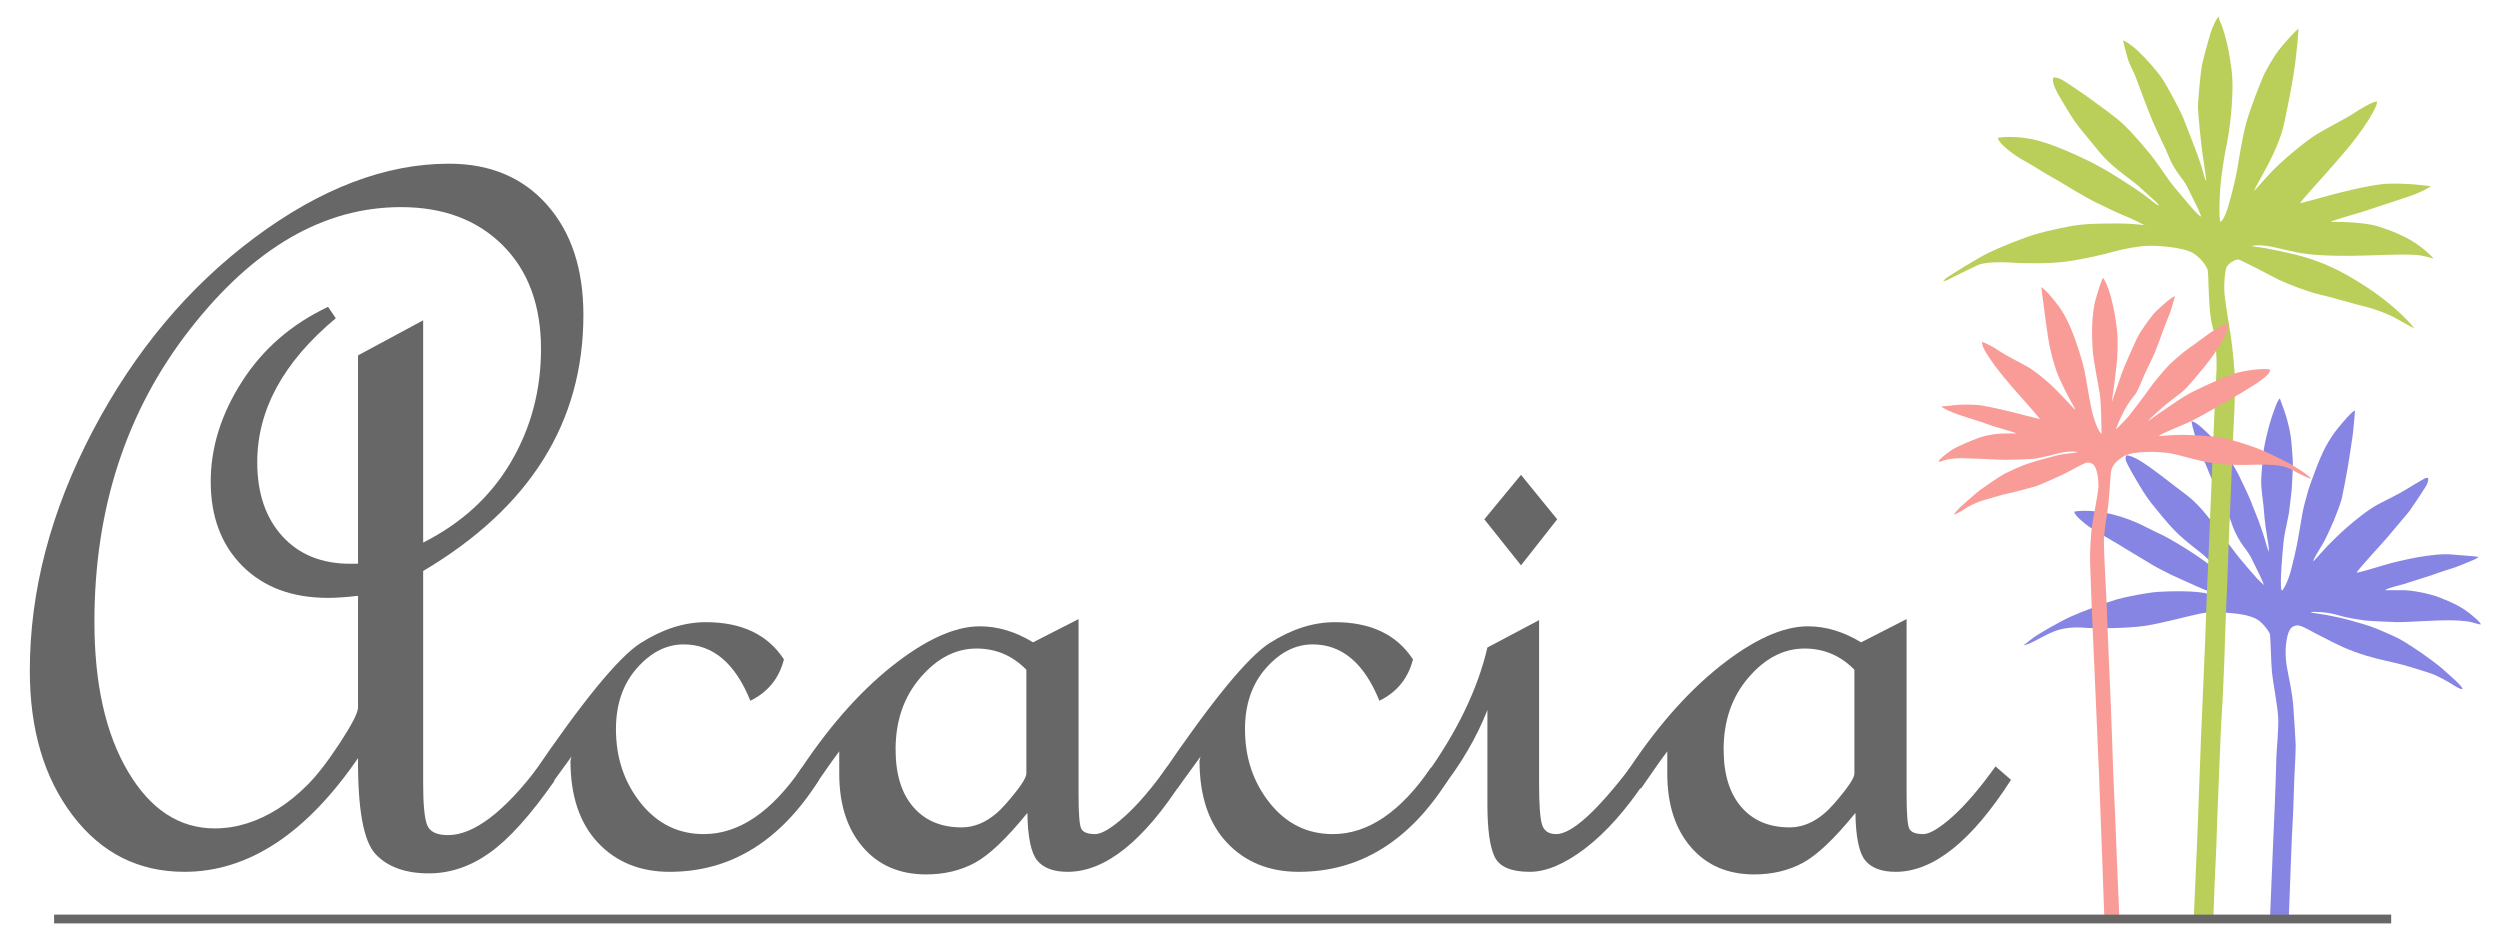 <svg version="1.1" id="Layer_1" xmlns="http://www.w3.org/2000/svg" x="0" y="0" width="1848.453" height="692.76" viewBox="0 0 1848.453 692.76" xml:space="preserve"><path fill="#8685E3" d="M1678.5 676.492s1.875-43.625 2-48.125 1.25-30.125 1.5-34.625 1-29.375 1.125-34.25 1.875-21.5 1.25-30.125-3.875-25.75-4.5-32-1.125-26.625-1.5-28.375-5.5-9.125-10.375-11.5-10.75-3.5-17.875-4.125-14.625-1.5-23.625.375-26.75 6.75-39.75 8.875-38.625 2.125-45.875 1.5-15.5.125-21.875 2.625-13.75 7-17.5 8.625-5.5 1.875-5.5 1.875 5.125-4 7.75-6 18.625-11.375 27.125-15.25 27.625-10.875 34-12.75 23.125-5.125 30.75-5.625 28.375-1.125 37.25 1.5l6.25.5s-11.25-4.375-14.125-5.75-15.5-6.875-19.375-8.75-11-5.5-14.875-7.875-17.125-10.25-20.75-12.5l-3.625-2.25S1548 391.867 1544.5 389.367s-11.375-8.875-10.75-11.125c0 0 11.125-2.25 28.375 2.125s27.625 11.25 34.875 14.375 31 17.625 40 25.625l6.125 4.5s-8.875-10.75-16.625-16.75-14.5-11.5-19.25-16.5-13.5-15.625-17-20.125-7.875-11.625-10.625-16.375c0 0-7.625-12.688-7.938-15.25s.562-3.188.562-3.188 1.688-.438 7.625 2.625 15.438 10.375 18.188 12.438 12.312 9.562 15.812 12.125 8.625 6.312 15.625 14.562 10.062 12.938 10.062 12.938 14.188 18.562 15.5 20.312 12.188 14.438 14.062 16.375 4.812 4.5 4.812 4.5-1.562-4.25-3.25-7.5-5.062-10.625-6.875-13.938-5.062-6.938-7.312-10.562-4.125-7.375-5.5-10.938-4.688-13.312-4.688-13.312-11.312-22.062-13.438-27.938-6-13-7.625-18.25-3.5-12.625-4.125-14.625l-.812-4.062s2.5-.125 8.688 5.75 7.188 6.875 7.188 6.875 12.312 13.312 19.062 27.125 9.25 19.875 9.812 21.562 3.312 8.062 5.125 12.938 4.75 13.875 5.375 16.5 1.938 5.75 1.938 5.75.5-1.375-1.312-11.562-2.25-18.812-2.625-22.5-1.812-12.812-1.688-18.375 1.375-19.25 2.062-23.938 3.562-16.312 4.875-20.438 5.375-16.625 6.938-16.375c0 0 .688 2.375 2.812 7.812s4.312 14.5 5.062 19.438 1.812 19.188 1.688 22.25-.562 14.312-.812 16.938-1.688 15.375-2.125 18.25-2.875 13.5-3.562 17.938-2.062 22.062-2.25 27.312-.312 11.938.625 11.938 4.625-7 6.625-14.688 3.812-15.562 4.562-19.5 3-16.688 3.75-21.625 3.312-13.938 4.5-18.062 3.938-11.062 5.5-15.438 5.25-13.188 7.688-17.5 5.375-9.062 8.812-13.25 11.25-13.5 12.625-12.875c0 0-1.188 14.938-1.875 19.25s-2.438 16.5-3.375 22-3.75 20.375-4.562 23.75-4.562 13.125-5.875 16.25-5.375 12.25-7.438 15.938-8.125 13-7.75 14.125c0 0 .5-.125 5.625-6s13.438-14 19.125-18.938 15.375-13 23.25-17.188 15-7.5 19-10 14.5-8.688 15.688-9.312 2.312.062 2.312.062.438 2.438-1.938 6.312-10 15.25-11.875 17.812-6.688 7.812-9.562 11.438-10.938 12.938-13 15.062-7.5 8.312-9.812 10.938-6.812 7.75-6.812 8.25c0 0 1.812-.188 7.75-1.875s17.812-5.375 21.75-6.188 12.875-3.188 22.688-4.438 13.625-1.438 20.625-.75 16.375 1.188 17.375 1.562c0 0-.562 1.062-5 2.812s-11.688 5-16.125 6.188-14.25 4.938-17.875 5.938-12.5 4.125-16.062 5.125-13.5 3.375-13.875 4.562c0 0 7.812-.062 13.312 0s18 1.938 27.25 5.562 16.125 6.938 22.5 12.125 7.375 6.75 7.625 7.688c0 0-1.75-.125-6.5-1.562s-14.125-1.5-16.688-1.562-14.625.312-19.562.625-15.5.812-19.5.75-20.75-.875-23.75-1.25-12.875-2-16.312-3-9.375-2.688-14.25-3-8.938-.625-9.062.125c0 0 1.625.438 6.5 1.062s12.125 2.25 15.625 3 16.125 4.25 21.625 6.125 17.938 7.375 21.562 9.312 13.125 8.062 16.188 10.25 12.875 9.25 15.188 11.438 16.5 13.938 15.25 15.5c0 0-1 .5-6-2.625s-11.75-7.25-19.125-9.625-17-5.438-24.875-7.25-17.688-3.688-30-8.25-19.5-9.062-25.188-11.75-13.75-8.062-17.062-7.625-6.146 1.567-7.688 10.75c-1.604 9.563-.375 17.812 1.125 25s3.25 17.062 3.688 22.562 1.75 25.625 1.875 30-.938 23.125-1.062 25.875-.688 23.75-1 27.938-1.188 24.125-1.312 28.375-1.625 43.562-1.625 43.562H1678.5z"/><path fill="#BACF5A" d="M1622.125 676.492s1.75-40.875 2.125-48.125 1.5-39.875 1.75-46 1.125-30.75 1.375-36.75 2.625-60.125 2.875-66.625 1.5-42.5 1.875-49.5 1.875-43.625 2.125-50.625 2.375-55.875 2.5-60.875 1.875-40 2.125-45.25-.375-22.5-3.25-32.5-2.5-37.5-3.375-41c0 0-2.75-6.75-10-11.625s-26.625-6.125-34.25-5.875-17.5 2.25-25.375 4.375-21.125 5.375-34.625 7.25-33.375 1.25-37.375 1-21.625-1.5-28.5 1.75-17.5 8.375-20.625 10.125-4.75 1.625-4.75 1.625 1.25-1.5 2.75-2.625 22.5-14.25 30.625-18.25 26.5-11.375 35.125-13.875 24.125-6 33.375-7 27.125-1 33.75-.75 13.25 1.125 13.25 1.125-8.5-4.5-13.375-6.375-18.5-8.375-23.75-11-17.625-9.875-21.5-12.375-16.25-9.25-19.75-11.625-11.25-6.5-15-8.875-14.5-10-15.125-14.375c0 0 10.875-1.875 25.125 1s33 11.875 38.125 14.25 11.875 5.875 19.25 10.25 20 12.625 24.5 15.875 11.375 9.125 12 8.625-4.25-4.5-8-8-8.375-7.625-12-10.375-16.25-11.75-23.25-20.375-15.25-18.25-18.75-23.25-8.875-14.375-10.5-17-7.625-12.625-5.125-15.75c0 0 3.375 0 8 3l4.625 3s11.75 7.875 16.375 11.375 16.625 11.75 23 17.875 16.5 17.875 21.875 24.875 11.25 16.5 15.5 21.375 18 22.25 19.625 21.375c0 0-1.375-4-4-9s-6.375-13.875-8.875-17.125-8.125-10.625-10.75-17.375-8.875-18.75-12.375-27.125-10.25-26.5-12-31.375-5.125-10.625-6.125-14.125-4-13.875-3.375-14c0 0 4.625 2 11 8s14.5 15.375 18 20.75 12.875 22.625 15.375 28.875 11.625 29.625 13.125 34.875 3.125 11.25 3.625 11.375-1.625-13.375-2.625-20.125-3.25-29-3.375-33.75 2-26.625 2.875-31.125 4.75-18.875 6.25-23.75 5.125-12.875 6.5-12.625c0 0-.5 1.375 1.125 4.5s5.125 14.875 6.5 24.125 3 15.125 2 33-3.5 31-4.625 36-3.625 21.5-4.125 29-1.125 21.875.125 25.125c0 0 2.625-1 5.75-11.5s6-23.125 6.875-28.625 3.375-21.25 6.125-31.875 10.5-30.125 12.875-35.625 8.25-15 10.875-18.625 14.125-16.75 15.25-16.375c0 0-.5 9-2.25 23.5s-6.375 37-8.625 47.25-8 22.375-11.5 29.125-10.75 19.125-10.375 19.75c0 0 1.375-1.375 10.375-11.5s27-24.625 34.125-29.25 23.75-13 29.125-16.625 15.25-9.375 17.125-8.5c0 0 .625 1.5-3.625 9s-9 14-13.75 20.125-15.375 18.25-19.125 22.5-20.75 22.875-20.25 23.375c0 0 4-.875 13.25-3.5s37.625-10.25 51-10.875 31.75 1.5 32.375 2c0 0-6.5 4.125-15.875 7.25s-30.75 10.25-36 11.875-22.25 6.25-22 7.125c0 0 23-.625 35.5 3.5s27.5 9.625 40.5 23.625c0 0-7.25-2.25-12.875-2.75s-18.875-.25-35.5.375-38.125.375-50-1.75c-16.166-2.893-25.5-7.125-36.5-5.25 0 0 1.375.5 5.375.875s26.125 4.75 36.125 8 22.75 7.625 44.625 22.125 33.125 28.125 34.5 30c0 0-5.125-2.5-12.375-6.75s-19-8.25-24.5-9.5-26.875-7.5-34.25-9.125-23.625-7.875-29.375-10.75-27.875-14.625-29.75-14.875-7.75 2.75-8.875 6.125-1.75 11-1.5 17.125 3.25 23.125 4.75 33 2.875 26.125 3.125 31.625-.25 20.375-.5 25.125-1.875 38.875-2 44.875-1.5 36.625-1.75 41.625-.875 25.125-1.125 31.125-2.125 50.25-2.25 58.125-1.625 41.125-2.125 47.5-1.625 32.625-1.75 37.875-2 46.875-2 51.5-1.5 33.5-1.625 38-.75 21-.75 21h-14.5z"/><path fill="#F99C97" d="M1555.836 676.492s-2.685-75.854-3.751-101.165c-.774-18.376-3.166-73.413-3.166-73.413s-3.093-65.917-3.585-88.252c-.142-6.45.666-19.17 1.416-24.42s4.5-24.5 4.75-28.5-.414-15.498-4.414-17.748c-1.188-.669-2.833-1.584-5.75-.417-3.362 1.345-12.25 6.499-16.25 8.333 0 0-16 7.334-19 8.334s-19.833 5.416-22.333 5.832c-2.5.418-15.583 4.334-18.417 5.168-2.833.832-9.25 3.666-12.583 6-3.333 2.332-7.167 4.082-7.917 4.166s2.5-3.416 4-4.916 12.917-11.584 15.167-13.168c2.25-1.582 13.917-9.833 18.083-12 4.167-2.166 13.306-6.333 18.194-7.833s9.889-2.999 14.556-4.166 6.213-1.927 11.463-2.677 6.343-.307 9.953-1.49c0 0-5.378-.918-11.592.424-3.738.807-16.325 4.16-20.325 4.576-4 .418-16.083.834-21.25.834s-22.084-1-25.75-1-9.183-.783-16.836.623c-4.149.762-7.169 2.5-7.164 1.46.005-.985 5.75-5.833 9.917-8.5s14.833-7.083 20.5-9.083 13.164-2.918 17.747-3.002 9.375 0 9.375 0-1.622-.998-10.789-3.498-12.916-4.418-17.75-5.834c-4.833-1.417-11-3.501-14.25-4.584s-5.962-2.375-7.962-3.209-4.872-2.791-4.872-2.791 8.75-.833 11.5-1.166c2.75-.334 13.333-.501 18.75.416s17 3.5 20.833 4.5 22.083 5.583 22.083 5.583-5.667-6.833-8.25-9.749-9.665-10.834-12.082-13.584-10-11.917-13.167-16.25-7.005-10.168-8.171-12.584-1.375-5-1.375-5 5 1.5 12.296 6.418c6.329 4.266 17.667 9.666 22.833 12.832 5.167 3.167 11.991 8.958 15.995 12.625 4.701 4.305 16.171 16.541 17.671 18.291 0 0 .583-.082-1.75-4-2.333-3.916-9.085-16.833-11.585-23.666-2.5-6.834-5-16.082-6.417-25-1.417-8.916-4.084-30.333-4.417-32.25-.333-1.916-.626-5.75-.626-5.75s4.415 2.75 13.125 14.625c2.544 3.469 7.168 10.957 11.918 24.375 4.75 13.416 6.917 22.25 7.75 27.834.833 5.583 2.833 15.499 3.583 20.082.75 4.584 4.083 17.916 8.083 21.75 0 0-.085-20.916-1.25-29.25-.979-7.003-4.583-23.75-5.25-32.5s-1.25-25.917 2.333-38.5c3.583-12.584 5.25-15.25 5.25-15.25s2.583 2.75 5.583 13.25 4.917 23.916 5.167 30.082c.25 6.168-.083 16.084-.667 20.834s-1.751 15.25-2.251 18.25-1.25 9.25-1.25 9.25 5.5-15.832 7.167-20.666 9.415-22.25 11.415-26.416c2-4.167 9.083-14.25 12.333-18s14.417-13.417 15.667-13c0 0-2.334 8.833-3.418 11.75-1.082 2.916-4.166 10.333-5.082 13-.918 2.666-4 11.25-6 16.082-2 4.834-6.084 12.917-7.834 16.75s-5 12.5-7.083 15.166c-2.083 2.667-4.731 5.357-8.415 12.502-4.125 8-5.834 13.332-5.834 13.332s7-6.834 9.333-9.666c2.333-2.834 11.333-14.584 15.083-20 3.75-5.417 11.25-14.166 14.417-17.5s11.25-10.249 14.583-12.499c3.334-2.25 13.401-9.813 15.833-11.499 11.96-8.293 14-6.833 14-6.833s.585 3.165-3.915 11.415c-4.197 7.695-9.875 15.5-14.502 21.002-2.639 3.138-11.416 14.084-15.333 17.334s-11.333 8.666-14 11c-2.667 2.332-10.667 9.416-11.75 11.082 0 0 12.417-8.75 16.417-11.416s10.833-7.333 14.833-9.416c4-2.084 23.335-11.336 31.916-14.168 8.585-2.832 25.001-4.583 27.084-2.916 0 0 1.167 1.832-6 7.166s-22.501 14.084-27.583 17c-5.084 2.916-21.083 12.166-26.5 14.583s-22.084 9.001-22 10.167c0 0 10.917-.916 16.917-.916s22.999.916 30.249 2.249 21.667 6.25 26.667 8.167c5 1.916 20.569 9.521 24.167 11.665 13.918 8.292 14.417 10.417 14.417 10.417s-3.749-1-10.624-4.75c-5.791-3.158-8.5-6.25-30.043-5.667-5.841.158-16.083.584-27.916-.583-11.834-1.166-27.584-6.416-35-7.749-7.417-1.333-27.667-2.334-35 2.166s-9.25 8.25-9.583 13.75-1.417 19.999-2.083 24.833c-.667 4.833-2.833 17-2.917 24s1.667 38.333 1.833 42.333 1.584 37.749 1.75 43.249 1.5 33 1.667 39.25 1.25 30.5 1.333 36.916 1.667 39.415 1.833 43.415.917 21.832 1.084 27.582 1.833 43.755 1.833 43.755h-11.076z"/><g fill="#676767"><path d="M264.725 560.533c-38.474 56.053-81.277 84.077-128.409 84.077-33.888 0-61.404-13.884-82.548-41.656-21.151-27.768-31.72-63.44-31.72-107.008 0-59.105 15.478-118.15 46.434-177.136 30.956-58.98 70.893-106.686 119.811-143.123 48.917-36.432 96.814-54.65 143.696-54.65 30.317 0 54.459 10.115 72.421 30.347 17.962 20.231 26.943 47.39 26.943 81.485 0 79.396-39.495 142.502-118.473 189.318v157.382c0 15.061.956 25.146 2.867 30.251 1.911 5.106 7.07 7.656 15.478 7.656 18.852 0 41.018-16.685 66.498-50.064l12.229 9.937c-17.58 25.223-33.505 42.934-47.771 53.121-14.272 10.188-29.302 15.287-45.096 15.287-17.329 0-30.448-4.735-39.363-14.2-8.925-9.471-13.254-33.142-12.997-71.024zm48.153-159.365c28.281-14.242 49.874-34.02 64.778-59.332 14.904-25.312 22.356-53.234 22.356-83.761 0-32.306-9.429-57.875-28.28-76.696-18.858-18.822-43.95-28.239-75.288-28.239-57.075 0-109.109 30.167-156.116 90.503-47.007 60.335-70.511 132.374-70.511 216.123 0 45.824 8.276 82.739 24.841 110.739 16.559 28.006 37.96 42.003 64.205 42.003 7.894 0 15.729-1.206 23.503-3.631 7.769-2.418 15.412-5.983 22.93-10.7 7.512-4.712 14.839-10.636 21.975-17.771 7.13-7.13 15.156-17.514 24.077-31.146 8.916-13.627 13.376-22.345 13.376-26.154v-82.573c-8.665 1.021-16.051 1.529-22.166 1.529-26.501 0-47.581-7.835-63.25-23.504s-23.503-36.497-23.503-62.484c0-25.224 7.703-49.873 23.122-73.95 15.412-24.077 36.623-42.48 63.631-55.224l5.732 8.408c-38.73 32.293-58.09 67.757-58.09 106.398 0 22.882 6.174 41.125 18.535 54.728 12.355 13.603 29.104 20.404 50.255 20.404h5.732V262.769l48.153-25.934v164.333z"/><path d="M605.62 576.584c-28.537 45.353-65.351 68.026-110.447 68.026-21.915 0-39.621-7.202-53.122-21.593-13.507-14.391-20.255-34.586-20.255-60.574l.765-3.057-17.198 23.694-12.612-8.79c37.704-55.54 64.646-88.473 80.829-98.791 16.177-10.318 32.293-15.478 48.344-15.478 26.496 0 45.729 9.172 57.708 27.516-3.571 14.015-11.847 24.208-24.841 30.574-11.214-27.768-27.647-41.657-49.3-41.657-12.743 0-24.268 5.864-34.586 17.58-10.318 11.722-15.478 26.752-15.478 45.096 0 21.151 6.115 39.364 18.344 54.65 12.229 15.287 27.767 22.931 46.625 22.931 25.987 0 50.189-16.434 72.612-49.3l12.612 9.173z"/><path d="M874.668 576.584c-29.045 45.353-57.457 68.026-85.224 68.026-10.45 0-17.962-2.807-22.548-8.408-4.586-5.601-7.011-17.322-7.261-35.159-15.287 18.857-28.221 31.146-38.791 36.879-10.575 5.732-22.614 8.6-36.115 8.6-19.622 0-35.226-6.754-46.816-20.256-11.597-13.501-17.389-31.588-17.389-54.268v-16.434c-2.807 3.571-9.304 12.743-19.491 27.517l-12.612-8.79c22.417-34.646 46.052-61.846 70.893-81.594 24.841-19.741 46.559-29.618 65.16-29.618 13.245 0 26.37 3.953 39.363 11.848l33.631-17.197v129.938c0 13.758.633 22.04 1.911 24.841 1.272 2.807 4.711 4.204 10.318 4.204 4.837 0 12.098-4.329 21.784-12.994 9.68-8.658 20.255-21.02 31.72-37.07l11.467 9.935zm-115.798-4.586v-76.816c-10.235-10.444-22.512-15.669-36.832-15.669-15.353 0-29.164 7.136-41.441 21.401-12.277 14.271-18.416 31.978-18.416 53.122 0 18.344 4.347 32.55 13.042 42.611 8.694 10.068 20.59 15.096 35.686 15.096 11.764 0 22.703-5.792 32.807-17.389 10.102-11.589 15.154-19.042 15.154-22.356z"/><path d="M1070.721 576.584c-28.537 45.353-65.351 68.026-110.447 68.026-21.915 0-39.621-7.202-53.122-21.593-13.507-14.391-20.255-34.586-20.255-60.574l.765-3.057-17.198 23.694-12.612-8.79c37.704-55.54 64.646-88.473 80.829-98.791 16.177-10.318 32.293-15.478 48.344-15.478 26.496 0 45.729 9.172 57.708 27.516-3.571 14.015-11.847 24.208-24.841 30.574-11.214-27.768-27.647-41.657-49.3-41.657-12.743 0-24.268 5.864-34.586 17.58-10.318 11.722-15.478 26.752-15.478 45.096 0 21.151 6.115 39.364 18.344 54.65 12.229 15.287 27.767 22.931 46.625 22.931 25.987 0 50.189-16.434 72.612-49.3l12.612 9.173z"/><path d="M1217.092 576.584c-14.522 21.915-29.427 38.73-44.714 50.446s-29.045 17.58-41.274 17.58c-13.758 0-22.422-3.696-25.987-11.083-3.571-7.387-5.351-20.381-5.351-38.981v-69.555c-7.9 20.129-19.365 39.745-34.396 58.854l-11.847-9.554c23.695-32.867 39.107-64.712 46.243-95.543l38.217-20.255v121.148c0 15.036.699 24.972 2.102 29.809 1.397 4.843 4.903 7.262 10.51 7.262 11.465 0 29.935-16.685 55.415-50.064l11.082 9.936zm-65.733-192.613l-26.751 34.013-27.134-34.013 27.134-32.867 26.751 32.867z"/><path d="M1486.904 576.584c-29.045 45.353-57.457 68.026-85.224 68.026-10.45 0-17.962-2.807-22.548-8.408-4.586-5.601-7.011-17.322-7.261-35.159-15.287 18.857-28.221 31.146-38.791 36.879-10.575 5.732-22.614 8.6-36.115 8.6-19.622 0-35.226-6.754-46.816-20.256-11.597-13.501-17.389-31.588-17.389-54.268v-16.434c-2.807 3.571-9.304 12.743-19.491 27.517l-12.612-8.79c22.417-34.646 46.052-61.846 70.893-81.594 24.841-19.741 46.559-29.618 65.16-29.618 13.245 0 26.37 3.953 39.363 11.848l33.631-17.197v129.938c0 13.758.633 22.04 1.911 24.841 1.272 2.807 4.711 4.204 10.318 4.204 4.837 0 12.098-4.329 21.784-12.994 9.68-8.658 20.255-21.02 31.72-37.07l11.467 9.935zm-115.798-4.586v-76.816c-10.235-10.444-22.512-15.669-36.832-15.669-15.353 0-29.164 7.136-41.441 21.401-12.277 14.271-18.416 31.978-18.416 53.122 0 18.344 4.347 32.55 13.042 42.611 8.694 10.068 20.59 15.096 35.686 15.096 11.764 0 22.703-5.792 32.807-17.389 10.103-11.589 15.154-19.042 15.154-22.356z"/></g><path fill="#676767" d="M40 676.242h1728v6.5H40z"/></svg>